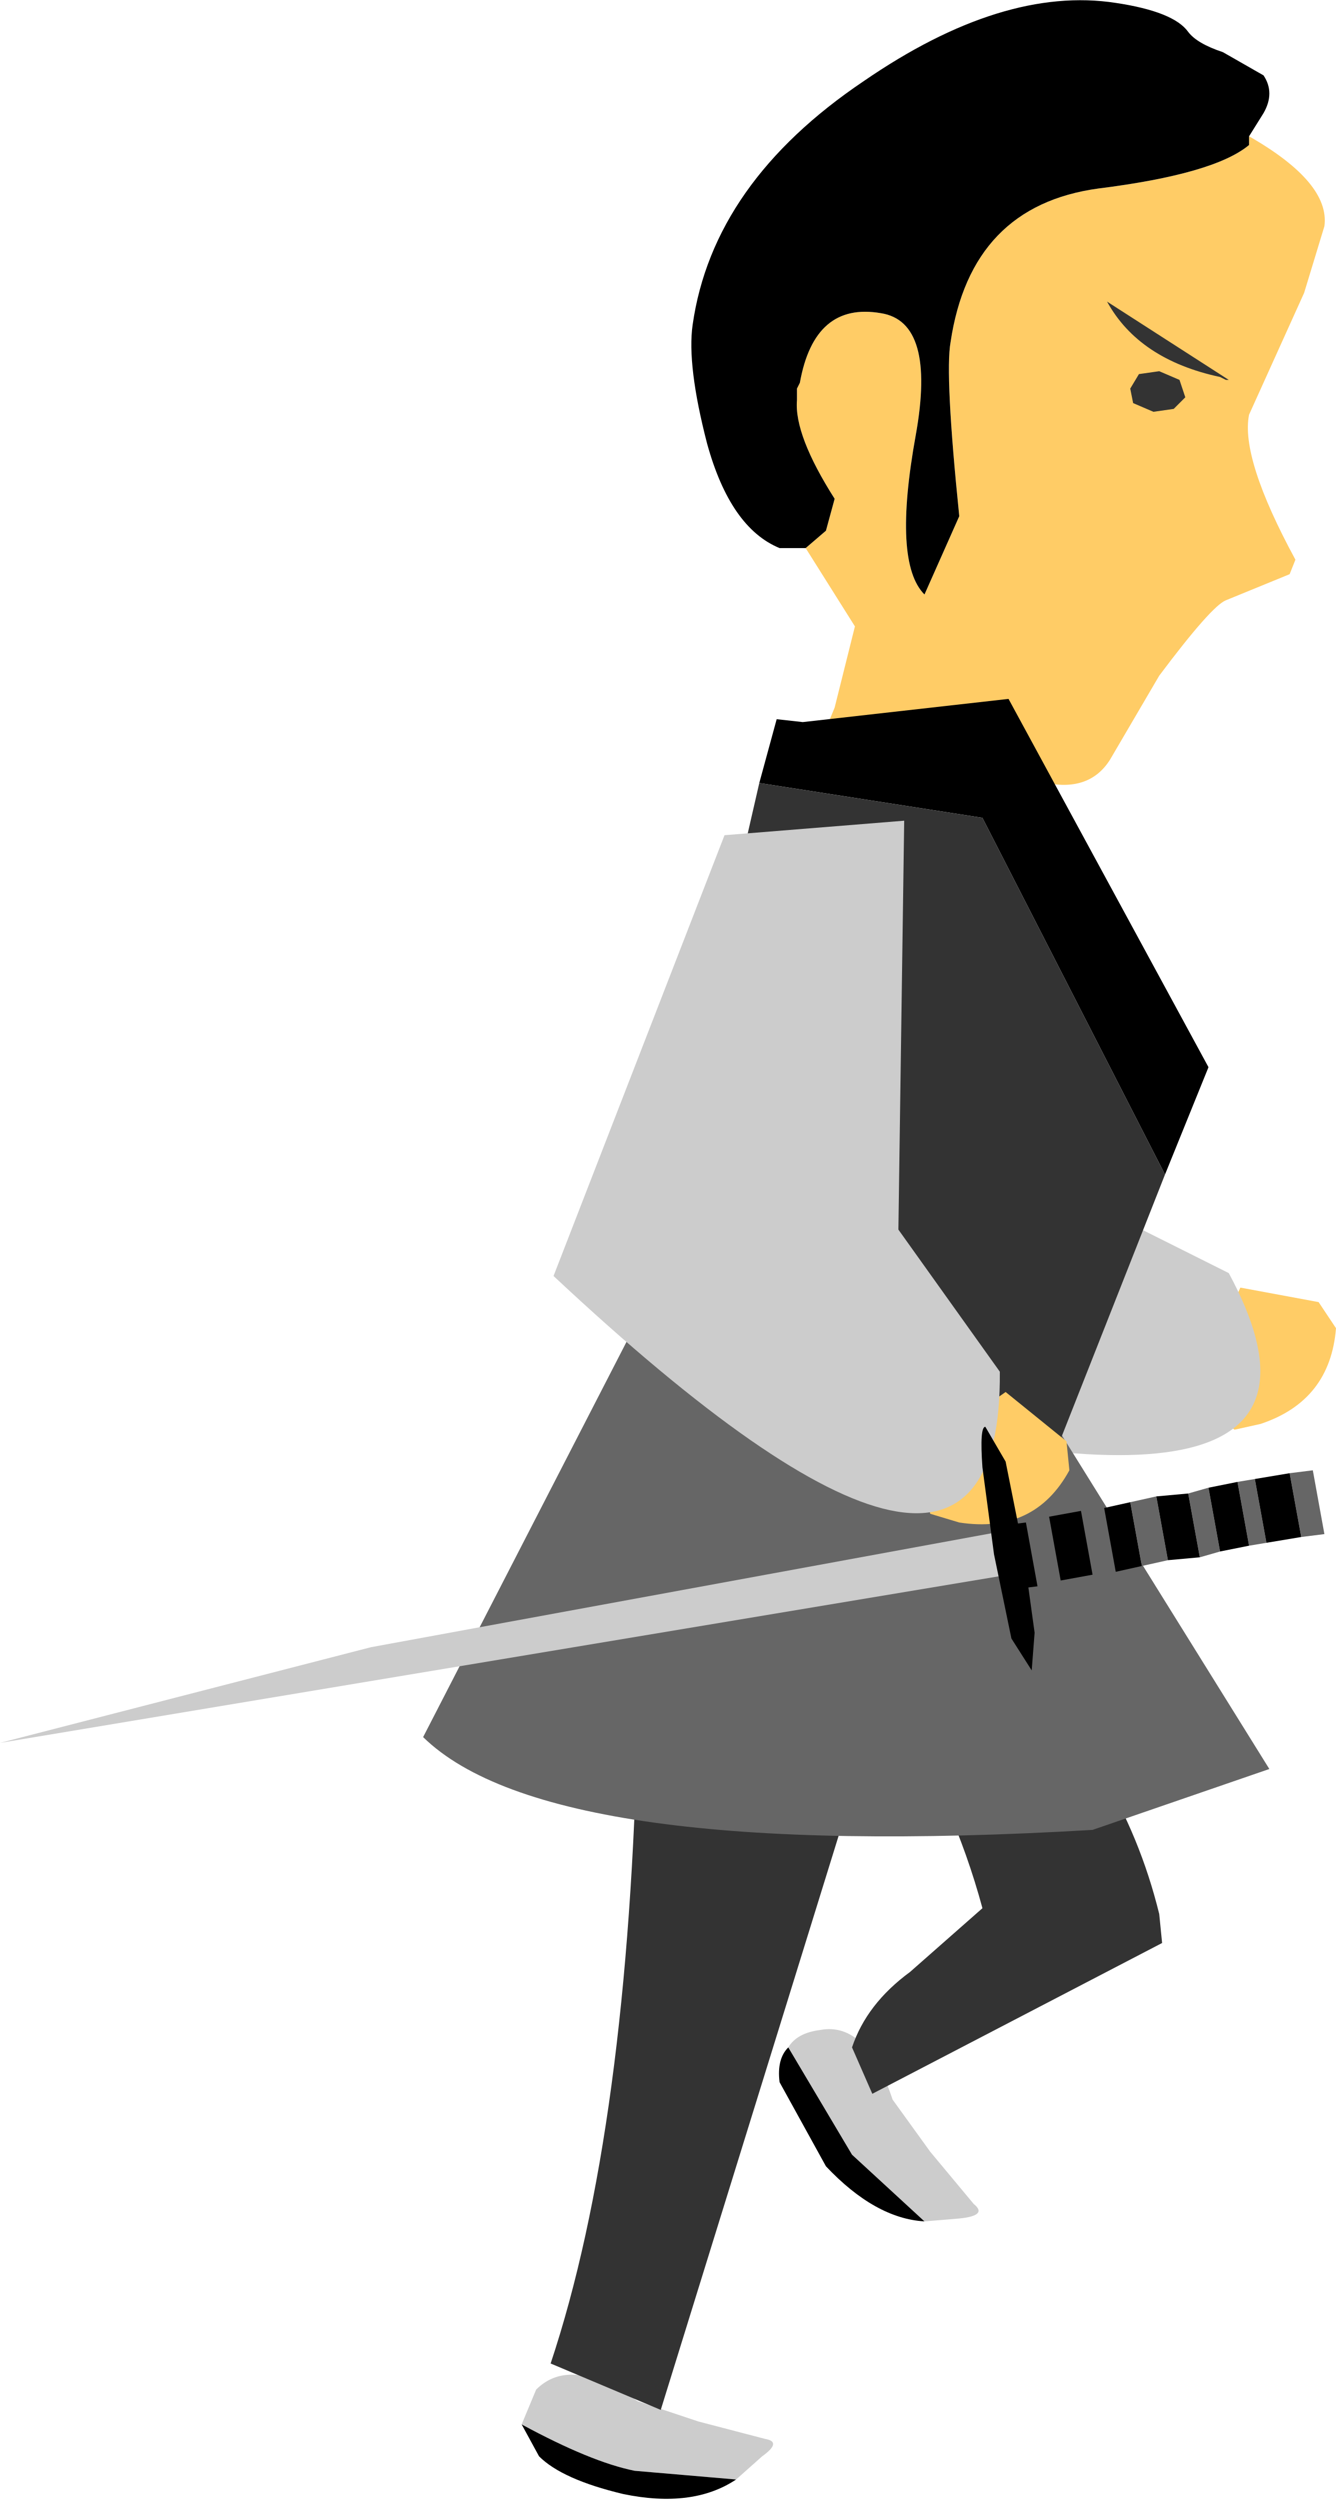 <?xml version="1.0" encoding="UTF-8" standalone="no"?>
<svg xmlns:xlink="http://www.w3.org/1999/xlink" height="43.1px" width="23.05px" xmlns="http://www.w3.org/2000/svg">
  <g transform="matrix(1.0, 0.0, 0.0, 1.0, 11.85, 6.6)">
    <path d="M0.85 36.15 L-0.9 36.0 Q-1.65 35.85 -2.85 35.2 L-2.6 34.6 Q-2.0 34.0 -0.85 34.8 L0.2 35.15 1.35 35.45 Q1.65 35.5 1.3 35.75 L0.85 36.15" fill="#cccccc" fill-rule="evenodd" stroke="none"/>
    <path d="M-2.85 35.2 Q-1.65 35.85 -0.9 36.0 L0.85 36.15 Q0.1 36.65 -1.1 36.4 -2.15 36.15 -2.55 35.75 L-2.85 35.2" fill="#000000" fill-rule="evenodd" stroke="none"/>
    <path d="M3.1 23.5 L-0.45 34.95 -2.35 34.15 Q-1.0 30.1 -0.85 23.05 L3.1 23.5" fill="#333333" fill-rule="evenodd" stroke="none"/>
    <path d="M1.75 28.7 Q1.9 28.45 2.3 28.4 3.1 28.25 3.55 29.6 L4.2 30.5 4.95 31.4 Q5.2 31.6 4.7 31.65 L4.1 31.7 2.85 30.55 1.75 28.7" fill="#cccccc" fill-rule="evenodd" stroke="none"/>
    <path d="M4.1 31.7 Q3.25 31.65 2.4 30.75 L1.6 29.3 Q1.55 28.9 1.75 28.7 L2.85 30.55 4.1 31.7" fill="#000000" fill-rule="evenodd" stroke="none"/>
    <path d="M3.55 22.8 L3.4 22.45 5.4 21.85 Q7.5 23.75 8.15 26.4 L8.2 26.9 3.2 29.5 2.85 28.7 Q3.1 27.95 3.85 27.4 L5.1 26.3 Q4.6 24.45 3.55 22.8" fill="#333333" fill-rule="evenodd" stroke="none"/>
    <path d="M11.2 16.3 Q11.1 17.55 9.9 17.95 L9.45 18.05 9.1 17.8 9.3 16.15 9.55 15.6 10.9 15.85 11.2 16.3" fill="#ffcc66" fill-rule="evenodd" stroke="none"/>
    <path d="M3.4 7.7 L6.65 14.0 9.35 15.35 Q12.0 20.25 1.75 17.5 L0.75 9.45 3.4 7.7" fill="#cccccc" fill-rule="evenodd" stroke="none"/>
    <path d="M-0.25 15.0 L5.85 17.15 10.05 23.9 7.0 24.95 Q-2.35 25.5 -4.55 23.35 L-0.25 15.0" fill="#666666" fill-rule="evenodd" stroke="none"/>
    <path d="M9.7 -4.25 Q11.1 -3.45 11.0 -2.7 L10.65 -1.55 9.7 0.55 Q9.55 1.3 10.5 3.05 L10.4 3.3 9.3 3.75 Q9.05 3.85 8.15 5.05 L7.3 6.5 Q6.95 7.05 6.2 6.9 5.3 6.8 4.35 5.95 L4.1 7.1 2.2 6.45 2.55 5.6 2.9 4.2 2.05 2.85 2.4 2.55 2.55 2.0 Q1.85 0.9 1.9 0.3 L1.9 0.2 1.9 0.1 1.95 0.0 Q2.2 -1.4 3.35 -1.2 4.3 -1.05 3.95 0.9 3.55 3.1 4.1 3.65 L4.7 2.3 Q4.45 -0.15 4.55 -0.7 4.9 -3.05 7.1 -3.35 9.1 -3.6 9.7 -4.1 L9.7 -4.25" fill="#ffcc66" fill-rule="evenodd" stroke="none"/>
    <path d="M2.05 2.85 L1.85 2.85 1.6 2.85 Q0.75 2.5 0.35 1.05 0.0 -0.3 0.1 -1.0 0.45 -3.45 3.05 -5.2 5.45 -6.85 7.4 -6.55 8.4 -6.4 8.65 -6.05 8.8 -5.85 9.25 -5.7 L9.95 -5.3 Q10.15 -5.0 9.95 -4.65 L9.7 -4.25 9.7 -4.1 Q9.1 -3.6 7.1 -3.35 4.9 -3.05 4.55 -0.7 4.45 -0.15 4.7 2.3 L4.1 3.65 Q3.55 3.1 3.95 0.9 4.3 -1.05 3.35 -1.2 2.2 -1.4 1.95 0.0 L1.9 0.1 1.9 0.2 1.9 0.3 Q1.85 0.9 2.55 2.0 L2.4 2.55 2.05 2.85" fill="#000000" fill-rule="evenodd" stroke="none"/>
    <path d="M7.65 0.1 L7.8 -0.15 8.15 -0.2 8.5 -0.05 8.6 0.25 8.4 0.45 8.05 0.5 7.7 0.35 7.65 0.1 M9.2 -0.1 Q7.8 -0.4 7.25 -1.4 L9.35 -0.05 9.3 -0.05 9.2 -0.1" fill="#333333" fill-rule="evenodd" stroke="none"/>
    <path d="M1.25 6.9 L1.55 5.8 2.0 5.85 5.55 5.45 9.0 11.8 8.25 13.65 5.1 7.5 1.25 6.9" fill="#000000" fill-rule="evenodd" stroke="none"/>
    <path d="M1.25 6.9 L5.1 7.5 8.25 13.65 6.0 19.35 5.15 19.15 Q1.65 18.25 -0.85 16.05 L1.25 6.9" fill="#333333" fill-rule="evenodd" stroke="none"/>
    <path d="M6.6 18.75 Q6.0 19.85 4.7 19.65 L4.2 19.5 4.1 19.1 5.0 17.75 5.5 17.4 6.55 18.25 6.6 18.75" fill="#ffcc66" fill-rule="evenodd" stroke="none"/>
    <path d="M3.75 7.55 L3.65 14.6 5.4 17.05 Q5.45 22.65 -2.3 15.4 L0.65 7.8 3.75 7.55" fill="#cccccc" fill-rule="evenodd" stroke="none"/>
    <path d="M10.6 19.9 L10.4 18.8 10.8 18.75 11.0 19.85 10.6 19.9 M9.8 18.9 L10.0 20.0 9.7 20.05 9.5 18.95 9.8 18.9 M5.85 19.65 L6.25 19.55 6.45 20.65 6.05 20.75 5.85 19.65 M6.8 19.45 L7.2 19.4 7.4 20.5 7.0 20.55 6.8 19.45 M7.65 19.3 L8.1 19.2 8.3 20.3 7.85 20.4 7.65 19.3 M8.65 19.15 L9.0 19.05 9.2 20.15 8.85 20.25 8.65 19.15 M5.65 20.8 L5.5 20.85 5.3 19.75 5.45 19.7 5.65 20.8" fill="#666666" fill-rule="evenodd" stroke="none"/>
    <path d="M10.4 18.8 L10.6 19.9 10.0 20.0 9.8 18.9 10.4 18.8 M6.25 19.55 L6.8 19.45 7.0 20.55 6.45 20.65 6.25 19.55 M7.2 19.4 L7.65 19.3 7.85 20.4 7.4 20.5 7.2 19.4 M8.1 19.2 L8.65 19.15 8.85 20.25 8.3 20.3 8.1 19.2 M9.0 19.05 L9.5 18.95 9.7 20.05 9.2 20.15 9.0 19.05 M5.45 19.7 L5.85 19.65 6.05 20.75 5.65 20.8 5.45 19.7" fill="#000000" fill-rule="evenodd" stroke="none"/>
    <path d="M-11.85 23.45 L-5.45 21.8 5.45 19.8 5.55 20.55 -11.85 23.45" fill="#cccccc" fill-rule="evenodd" stroke="none"/>
    <path d="M6.0 21.55 L5.95 22.2 5.6 21.65 5.3 20.2 5.1 18.7 Q5.05 18.0 5.15 18.0 L5.5 18.6 5.8 20.1 6.0 21.55" fill="#000000" fill-rule="evenodd" stroke="none"/>
  </g>
</svg>
